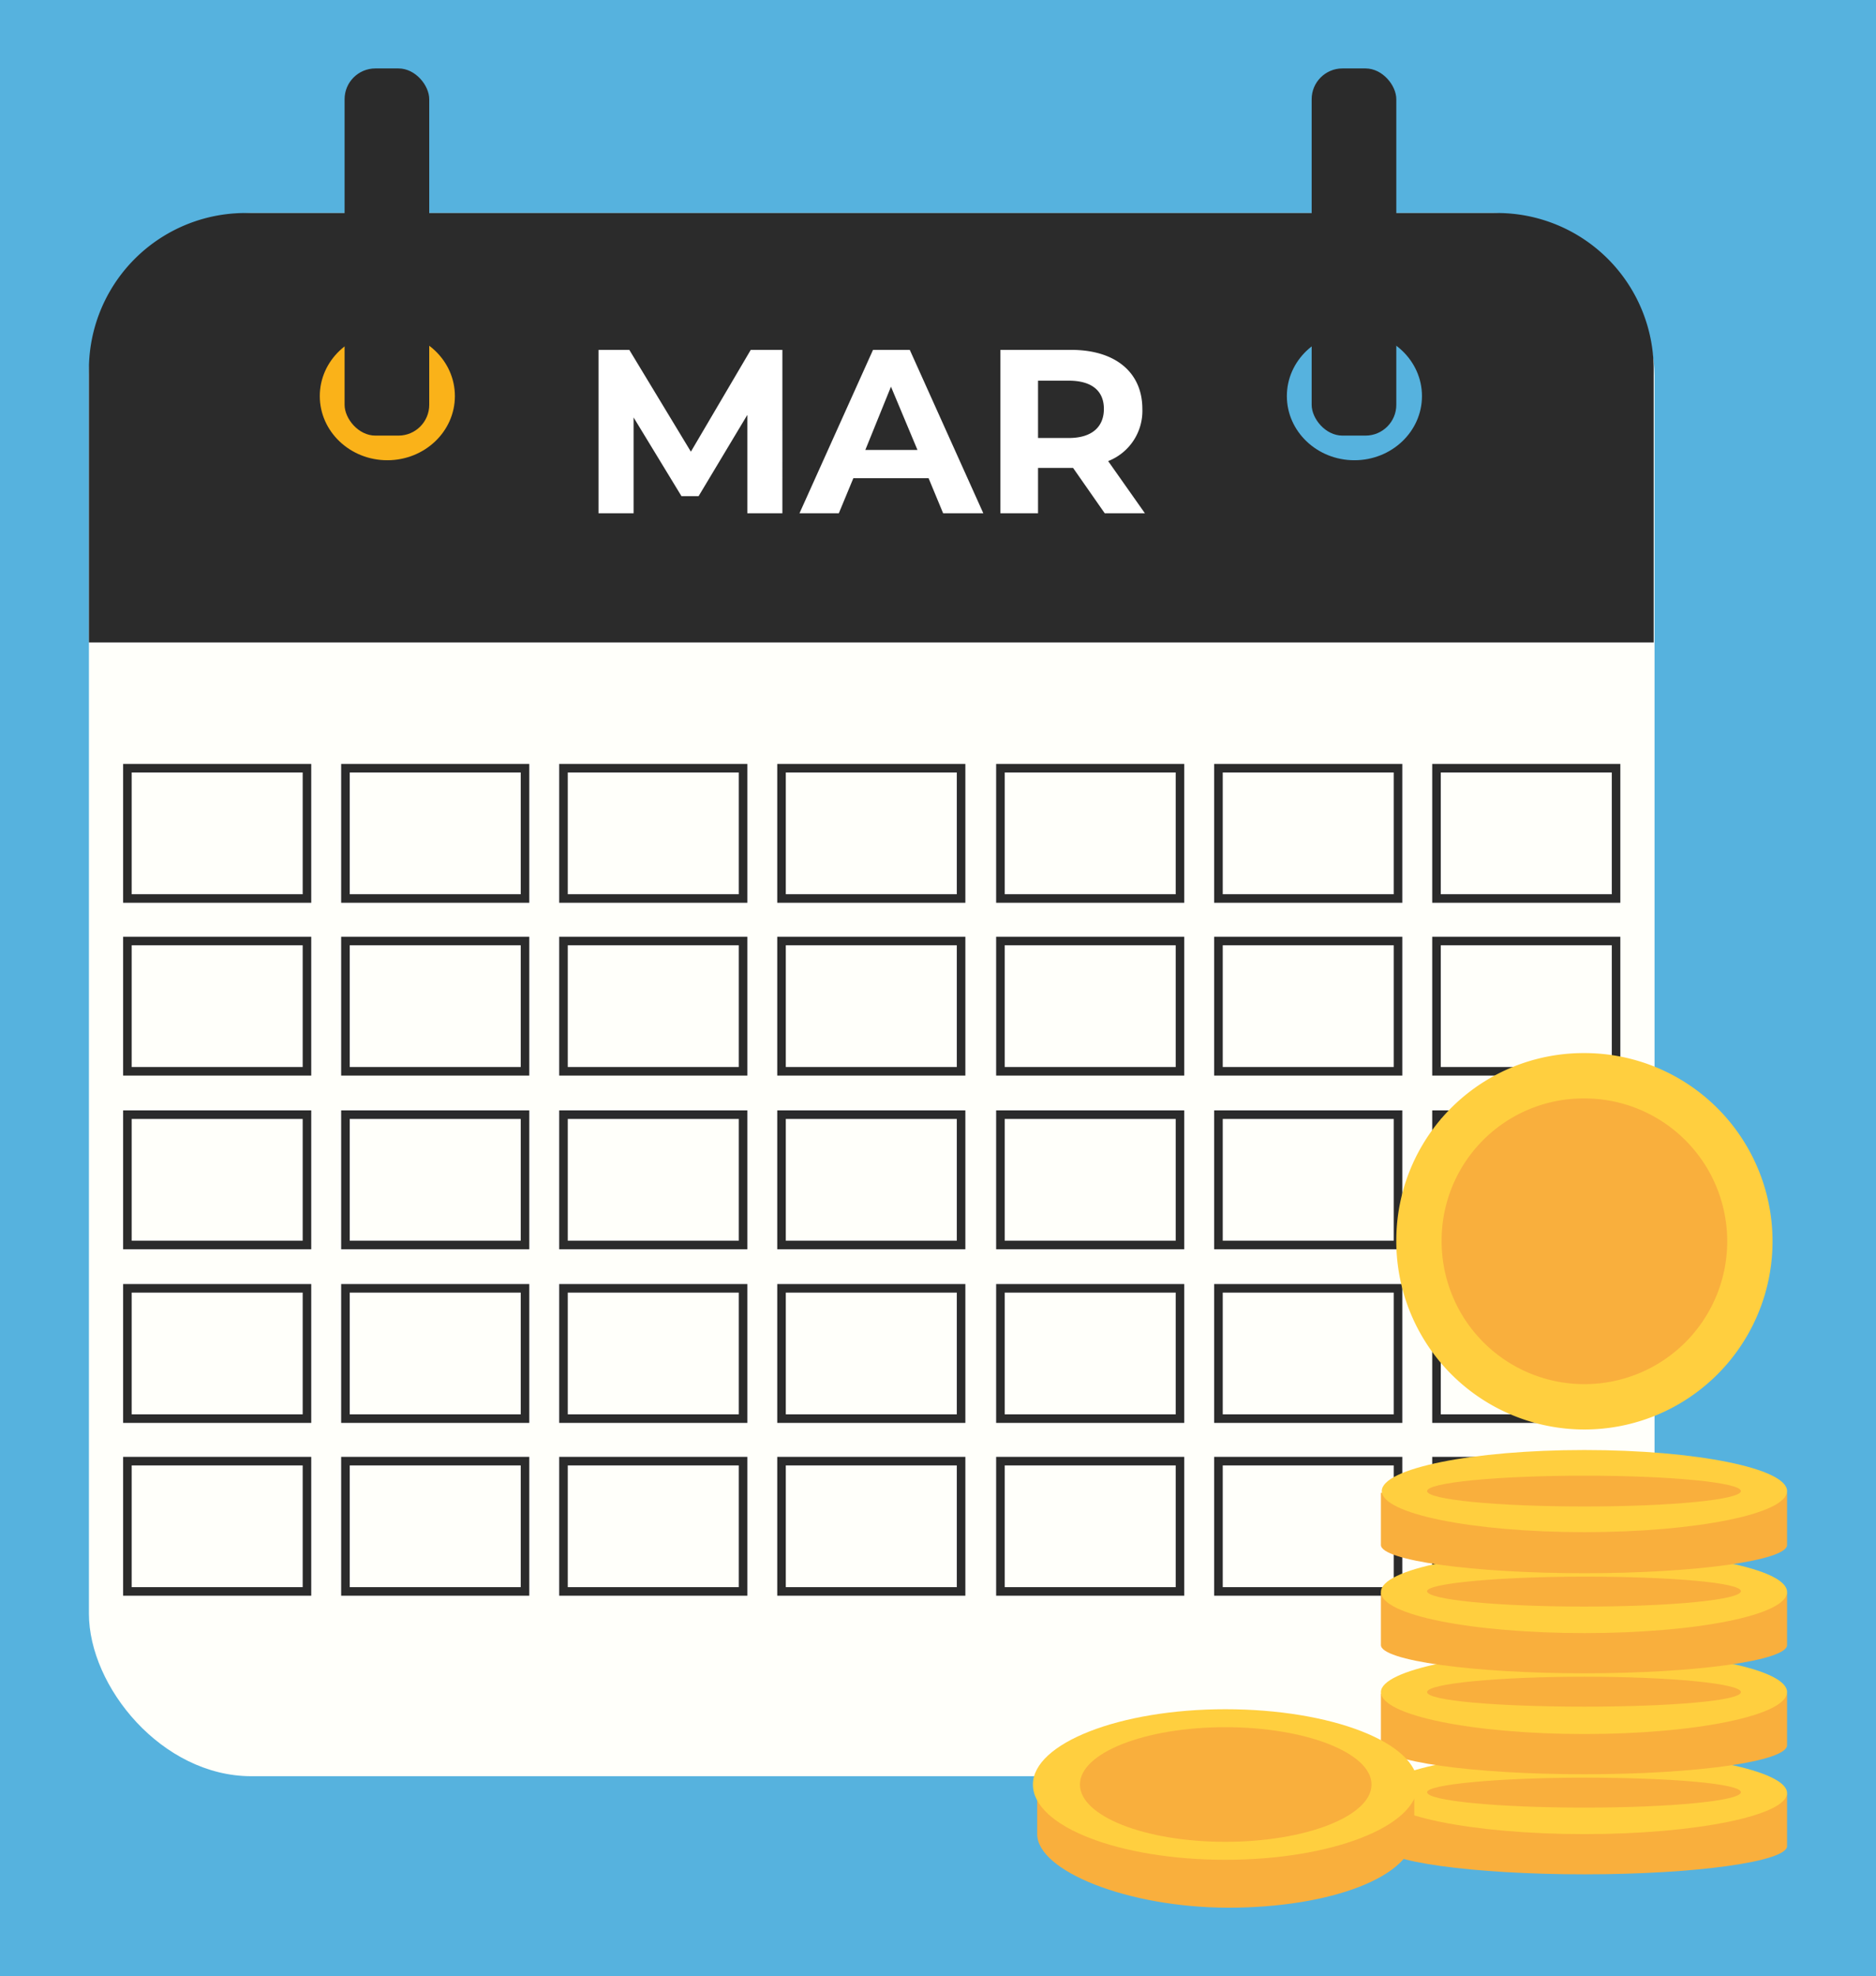 <svg id="Layer_1" data-name="Layer 1" xmlns="http://www.w3.org/2000/svg" viewBox="0 0 219.4 231">
  <title>Graphics</title>
  <rect width="219.4" height="231" style="fill: #56b2de"/>
  <g>
    <g>
      <g>
        <rect x="10.4" y="24.9" width="183.1" height="182.73" rx="19" style="fill: #fffffa"/>
        <path d="M28.7,24.9H175.1a18.3,18.3,0,0,1,18.3,18.3V75.1a0,0,0,0,1,0,0H10.4a0,0,0,0,1,0,0V43.3A18.3,18.3,0,0,1,28.7,24.9Z" style="fill: #2b2b2b"/>
        <path d="M87.4,60V48.5L81.7,58h-2l-5.6-9.2V60H70V40.9h3.6l7.2,11.9,7-11.9h3.7V60Zm21.2-4.1H99.8L98.1,60H93.5l8.6-19.1h4.3L115,60h-4.7Zm-1.3-3.3-3.1-7.4-3,7.4ZM129.2,60l-3.7-5.3h-4.1V60H117V40.9h8.3c5.1,0,8.3,2.6,8.3,6.9a6.3,6.3,0,0,1-4,6.1l4.3,6.1ZM125,44.5h-3.6v6.7H125c2.7,0,4.1-1.3,4.1-3.4S127.7,44.5,125,44.5Z" style="fill: #fff"/>
      </g>
      <ellipse cx="45.3" cy="46.3" rx="7.9" ry="7.5" style="fill: #fab219"/>
      <rect x="40.3" y="8" width="9.9" height="42.92" rx="3.6" style="fill: #2b2b2b"/>
      <ellipse cx="158.4" cy="46.3" rx="7.9" ry="7.5" style="fill: #56b2de"/>
      <rect x="153.4" y="8" width="9.9" height="42.92" rx="3.6" style="fill: #2b2b2b"/>
    </g>
    <g>
      <g>
        <rect x="14.9" y="89.8" width="21" height="15.23" style="fill: none;stroke: #2b2b2b;stroke-miterlimit: 10"/>
        <rect x="168" y="89.8" width="21" height="15.23" style="fill: none;stroke: #2b2b2b;stroke-miterlimit: 10"/>
        <rect x="142.5" y="89.8" width="21" height="15.23" style="fill: none;stroke: #2b2b2b;stroke-miterlimit: 10"/>
        <rect x="117" y="89.8" width="21" height="15.23" style="fill: none;stroke: #2b2b2b;stroke-miterlimit: 10"/>
        <rect x="91.4" y="89.8" width="21" height="15.23" style="fill: none;stroke: #2b2b2b;stroke-miterlimit: 10"/>
        <rect x="65.9" y="89.8" width="21" height="15.23" style="fill: none;stroke: #2b2b2b;stroke-miterlimit: 10"/>
        <rect x="40.4" y="89.8" width="21" height="15.23" style="fill: none;stroke: #2b2b2b;stroke-miterlimit: 10"/>
      </g>
      <g>
        <rect x="14.9" y="110" width="21" height="15.23" style="fill: none;stroke: #2b2b2b;stroke-miterlimit: 10"/>
        <rect x="168" y="110" width="21" height="15.23" style="fill: none;stroke: #2b2b2b;stroke-miterlimit: 10"/>
        <rect x="142.5" y="110" width="21" height="15.23" style="fill: none;stroke: #2b2b2b;stroke-miterlimit: 10"/>
        <rect x="117" y="110" width="21" height="15.23" style="fill: none;stroke: #2b2b2b;stroke-miterlimit: 10"/>
        <rect x="91.4" y="110" width="21" height="15.23" style="fill: none;stroke: #2b2b2b;stroke-miterlimit: 10"/>
        <rect x="65.9" y="110" width="21" height="15.23" style="fill: none;stroke: #2b2b2b;stroke-miterlimit: 10"/>
        <rect x="40.4" y="110" width="21" height="15.23" style="fill: none;stroke: #2b2b2b;stroke-miterlimit: 10"/>
      </g>
      <g>
        <rect x="14.9" y="130.3" width="21" height="15.23" style="fill: none;stroke: #2b2b2b;stroke-miterlimit: 10"/>
        <rect x="168" y="130.3" width="21" height="15.23" style="fill: none;stroke: #2b2b2b;stroke-miterlimit: 10"/>
        <rect x="142.5" y="130.3" width="21" height="15.23" style="fill: none;stroke: #2b2b2b;stroke-miterlimit: 10"/>
        <rect x="117" y="130.3" width="21" height="15.23" style="fill: none;stroke: #2b2b2b;stroke-miterlimit: 10"/>
        <rect x="91.4" y="130.3" width="21" height="15.23" style="fill: none;stroke: #2b2b2b;stroke-miterlimit: 10"/>
        <rect x="65.9" y="130.3" width="21" height="15.23" style="fill: none;stroke: #2b2b2b;stroke-miterlimit: 10"/>
        <rect x="40.4" y="130.3" width="21" height="15.23" style="fill: none;stroke: #2b2b2b;stroke-miterlimit: 10"/>
      </g>
      <g>
        <rect x="14.9" y="150.6" width="21" height="15.23" style="fill: none;stroke: #2b2b2b;stroke-miterlimit: 10"/>
        <rect x="168" y="150.6" width="21" height="15.23" style="fill: none;stroke: #2b2b2b;stroke-miterlimit: 10"/>
        <rect x="142.5" y="150.6" width="21" height="15.23" style="fill: none;stroke: #2b2b2b;stroke-miterlimit: 10"/>
        <rect x="117" y="150.6" width="21" height="15.23" style="fill: none;stroke: #2b2b2b;stroke-miterlimit: 10"/>
        <rect x="91.4" y="150.6" width="21" height="15.23" style="fill: none;stroke: #2b2b2b;stroke-miterlimit: 10"/>
        <rect x="65.9" y="150.6" width="21" height="15.23" style="fill: none;stroke: #2b2b2b;stroke-miterlimit: 10"/>
        <rect x="40.4" y="150.6" width="21" height="15.23" style="fill: none;stroke: #2b2b2b;stroke-miterlimit: 10"/>
      </g>
      <g>
        <rect x="14.9" y="170.8" width="21" height="15.23" style="fill: none;stroke: #2b2b2b;stroke-miterlimit: 10"/>
        <rect x="168" y="170.8" width="21" height="15.23" style="fill: none;stroke: #2b2b2b;stroke-miterlimit: 10"/>
        <rect x="142.5" y="170.8" width="21" height="15.23" style="fill: none;stroke: #2b2b2b;stroke-miterlimit: 10"/>
        <rect x="117" y="170.8" width="21" height="15.23" style="fill: none;stroke: #2b2b2b;stroke-miterlimit: 10"/>
        <rect x="91.4" y="170.8" width="21" height="15.23" style="fill: none;stroke: #2b2b2b;stroke-miterlimit: 10"/>
        <rect x="65.9" y="170.8" width="21" height="15.23" style="fill: none;stroke: #2b2b2b;stroke-miterlimit: 10"/>
        <rect x="40.4" y="170.8" width="21" height="15.23" style="fill: none;stroke: #2b2b2b;stroke-miterlimit: 10"/>
      </g>
    </g>
    <g>
      <g>
        <path d="M163.3,145a22,22,0,1,0,22-21.9A21.9,21.9,0,0,0,163.3,145Z" style="fill: #ffcf3f"/>
        <path d="M168.6,145a16.7,16.7,0,1,0,16.7-16.6A16.6,16.6,0,0,0,168.6,145Z" style="fill: #f9af3d"/>
      </g>
      <g>
        <g>
          <path d="M209,209.7v6.1c0,1.8-10.6,3.3-23.7,3.3s-23.8-1.5-23.8-3.3v-6.1Z" style="fill: #f9af3d"/>
          <path d="M161.5,209.6c0,2.6,10.7,4.8,23.8,4.8s23.7-2.2,23.7-4.8-10.6-4.8-23.7-4.8S161.5,206.9,161.5,209.6Z" style="fill: #ffcf3f"/>
          <path d="M166.9,209.5c0,1,8.2,1.8,18.4,1.8s18.3-.8,18.3-1.8-8.2-1.7-18.3-1.7S166.9,208.6,166.9,209.5Z" style="fill: #f9af3d"/>
        </g>
        <g>
          <path d="M209,198v6c0,1.9-10.6,3.4-23.7,3.4s-23.8-1.5-23.8-3.4v-6Z" style="fill: #f9af3d"/>
          <path d="M161.5,197.8c0,2.7,10.7,4.9,23.8,4.9s23.7-2.2,23.7-4.9-10.6-4.8-23.7-4.8S161.5,195.2,161.5,197.8Z" style="fill: #ffcf3f"/>
          <path d="M166.9,197.8c0,1,8.2,1.7,18.4,1.7s18.3-.7,18.3-1.7-8.2-1.8-18.3-1.8S166.9,196.8,166.9,197.8Z" style="fill: #f9af3d"/>
        </g>
        <g>
          <path d="M209,186.2v6.1c0,1.8-10.6,3.3-23.7,3.3s-23.8-1.5-23.8-3.3v-6.1Z" style="fill: #f9af3d"/>
          <path d="M161.5,186.1c0,2.7,10.7,4.8,23.8,4.8s23.7-2.1,23.7-4.8-10.6-4.8-23.7-4.8S161.5,183.4,161.5,186.1Z" style="fill: #ffcf3f"/>
          <path d="M166.9,186c0,1,8.2,1.8,18.4,1.8s18.3-.8,18.3-1.8-8.2-1.7-18.3-1.7S166.9,185.1,166.9,186Z" style="fill: #f9af3d"/>
        </g>
        <g>
          <path d="M209,174.5v6.1c0,1.8-10.6,3.3-23.7,3.3s-23.8-1.5-23.8-3.3v-6.1Z" style="fill: #f9af3d"/>
          <ellipse cx="185.3" cy="174.3" rx="23.7" ry="4.8" style="fill: #ffcf3f"/>
          <path d="M166.9,174.3c0,1,8.2,1.8,18.4,1.8s18.3-.8,18.3-1.8-8.2-1.8-18.3-1.8S166.9,173.3,166.9,174.3Z" style="fill: #f9af3d"/>
        </g>
      </g>
      <g>
        <path d="M165.4,208.8v5.5c0,5.1-9.9,8.7-21.7,8.7s-22.4-4.3-22.4-8.6v-5.6Z" style="fill: #f9af3d"/>
        <g>
          <path d="M120.8,208.6c0,4.9,10.1,8.8,22.5,8.8s22.5-3.9,22.5-8.8-10.1-8.8-22.5-8.8S120.8,203.8,120.8,208.6Z" style="fill: #ffcf3f"/>
          <path d="M126.3,208.6c0,3.7,7.6,6.7,17,6.7s17.1-3,17.1-6.7-7.7-6.7-17.1-6.7S126.3,204.9,126.3,208.6Z" style="fill: #f9af3d"/>
        </g>
      </g>
    </g>
  </g>
</svg>

